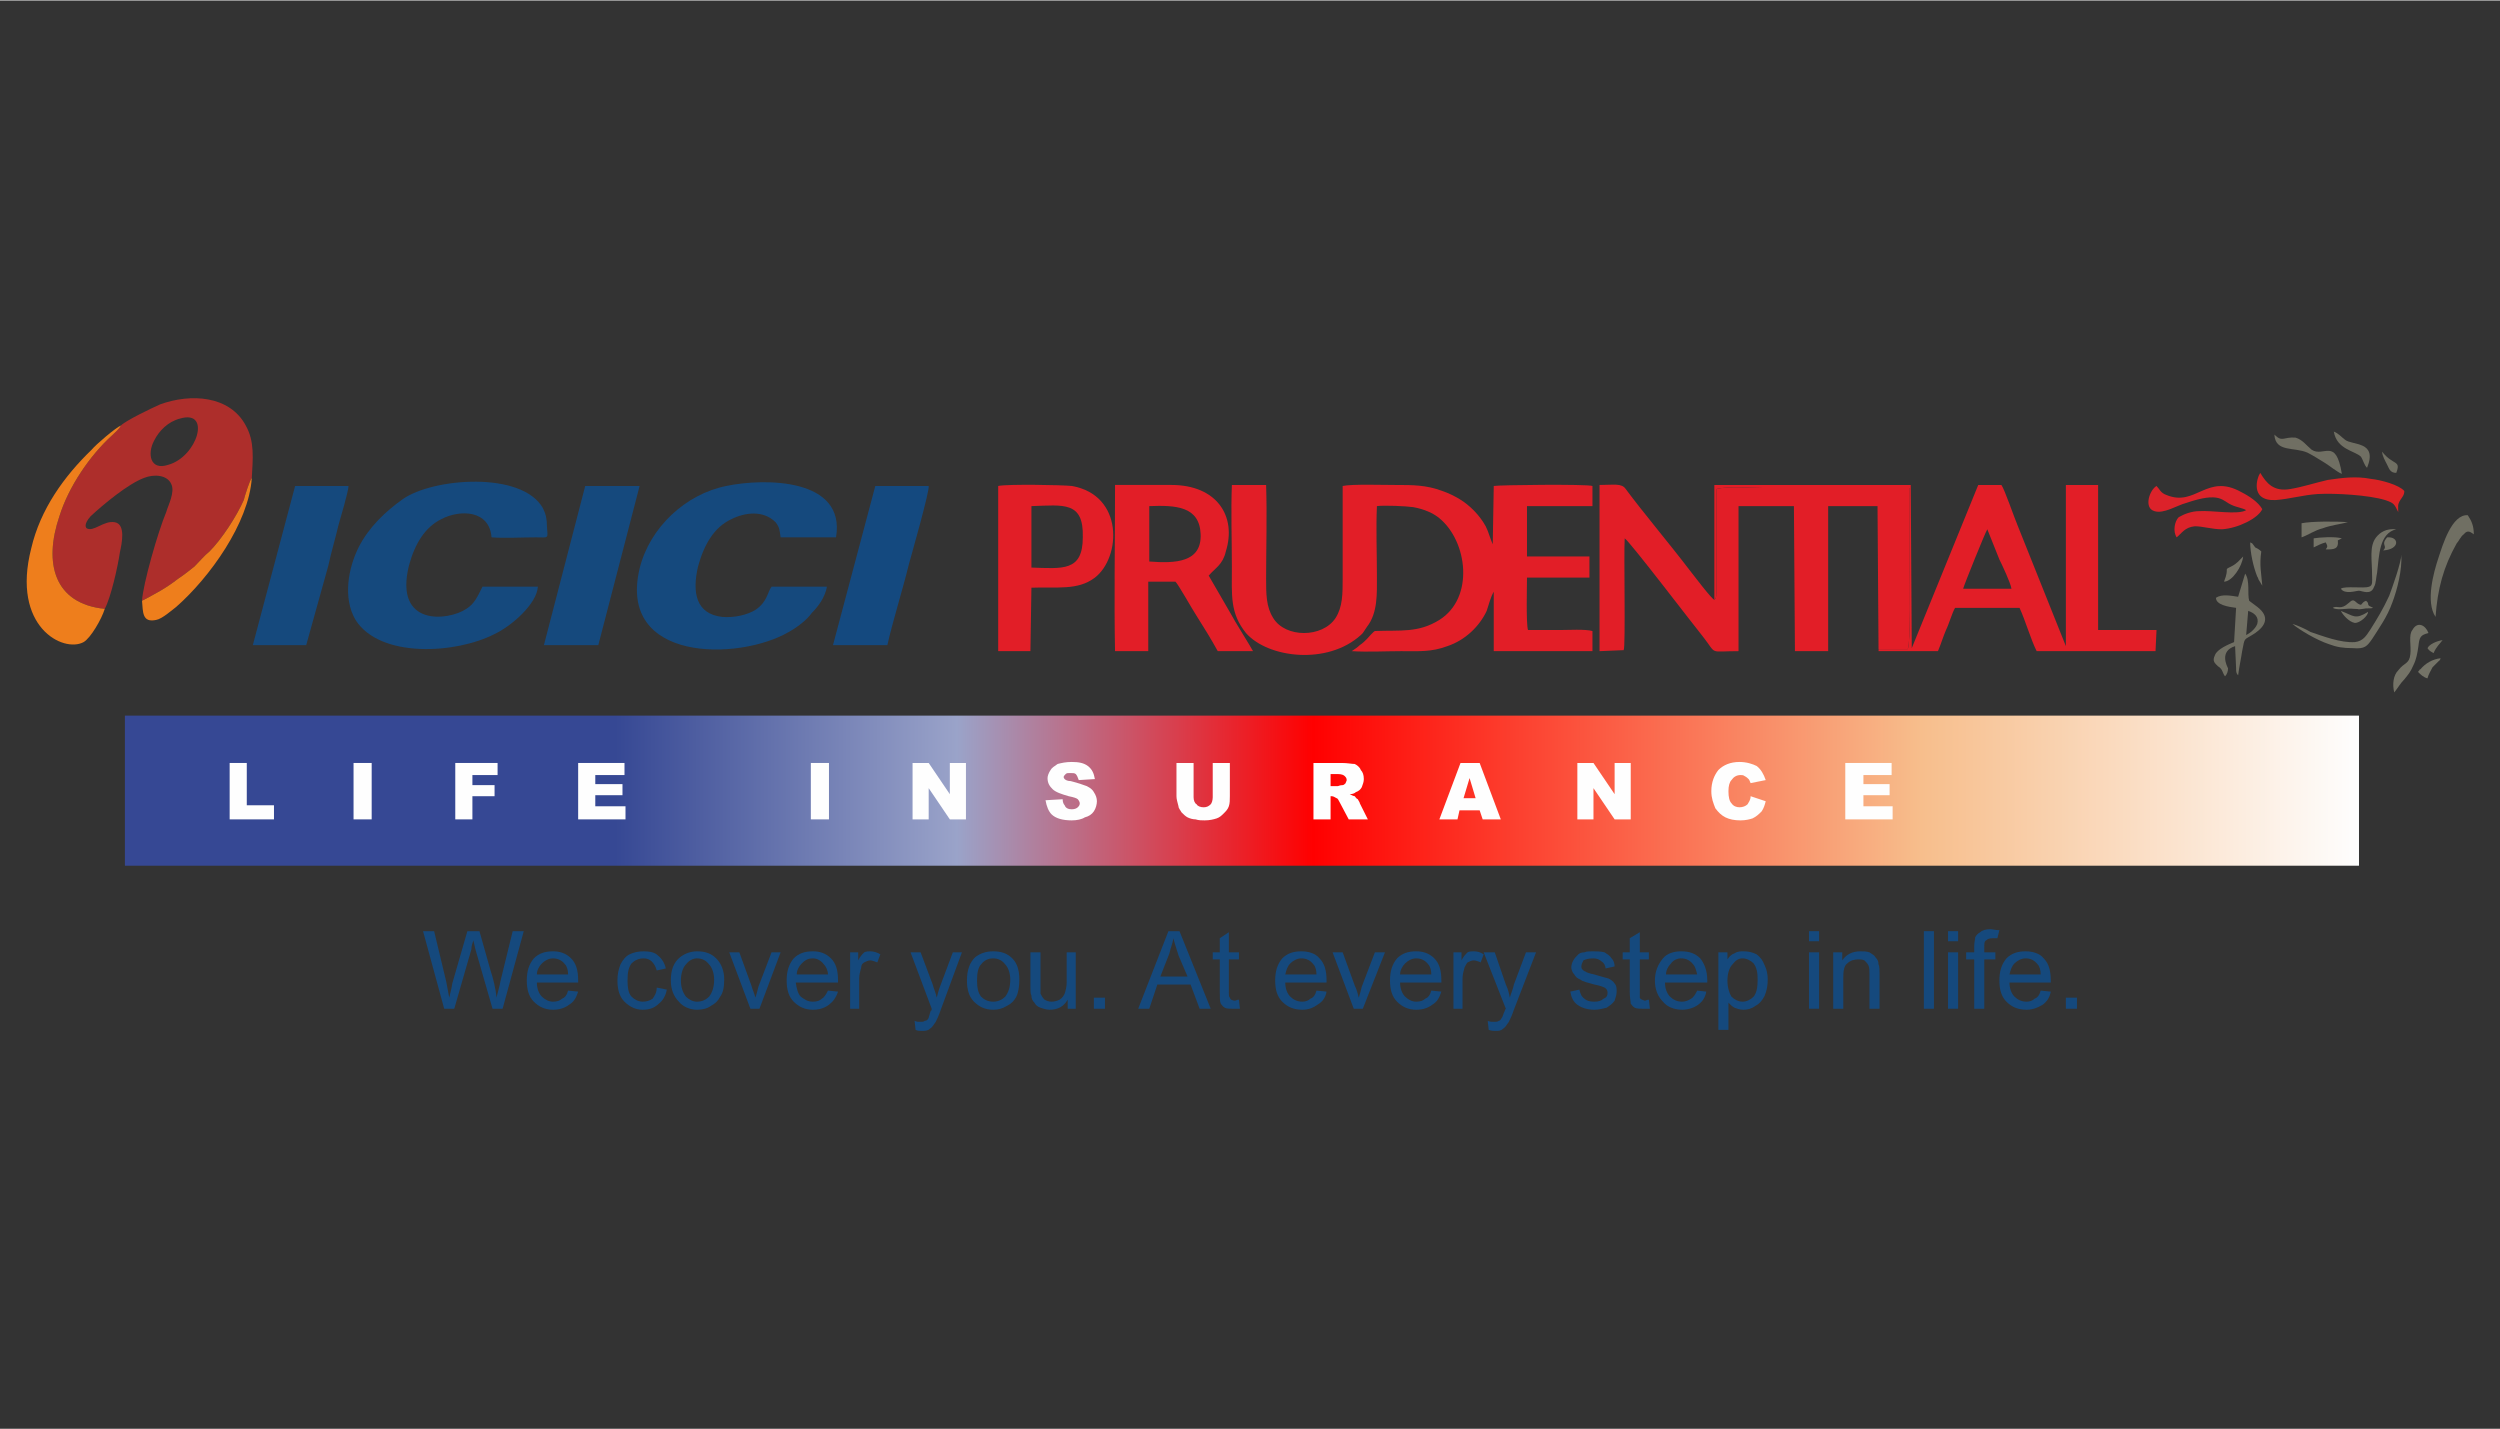 <?xml version="1.0" encoding="UTF-8"?>
<!DOCTYPE svg PUBLIC "-//W3C//DTD SVG 1.1//EN" "http://www.w3.org/Graphics/SVG/1.1/DTD/svg11.dtd">
<!-- Creator: CorelDRAW X8 -->
<svg xmlns="http://www.w3.org/2000/svg" xml:space="preserve" width="1.604in" height="0.917in" version="1.1" style="shape-rendering:geometricPrecision; text-rendering:geometricPrecision; image-rendering:optimizeQuality; fill-rule:evenodd; clip-rule:evenodd"
viewBox="0 0 2482 1418"
 xmlns:xlink="http://www.w3.org/1999/xlink">
 <rect x="0" y="0" width="2482" height="1418" fill="#333333" stroke="none"/>
 <defs>
  <style type="text/css">
   <![CDATA[
    .fil0 {fill:none}
    .fil4 {fill:#14497F}
    .fil3 {fill:#15497D}
    .fil8 {fill:#706F63}
    .fil9 {fill:#747367}
    .fil2 {fill:#AD2E2B}
    .fil7 {fill:#DC2224}
    .fil6 {fill:#DC222A}
    .fil1 {fill:#E21E27}
    .fil5 {fill:#EE7E1C}
    .fil11 {fill:#FEFEFE;fill-rule:nonzero}
    .fil12 {fill:#15497D;fill-rule:nonzero}
    .fil10 {fill:url(#id0)}
   ]]>
  </style>
  <linearGradient id="id0" gradientUnits="userSpaceOnUse" x1="611.122" y1="784.965" x2="2342.04" y2="784.965">
   <stop offset="0" style="stop-opacity:1; stop-color:#364894"/>
   <stop offset="0.196" style="stop-opacity:1; stop-color:#9AA3C9"/>
   <stop offset="0.4" style="stop-opacity:1; stop-color:red"/>
   <stop offset="0.749" style="stop-opacity:1; stop-color:#F7BE8C"/>
   <stop offset="1" style="stop-opacity:1; stop-color:#FEFEFE"/>
  </linearGradient>
 </defs>
 <g id="Layer_x0020_1">
  <rect class="fil0" width="2482" height="1418"/>
  <g id="_1675729041360">
   <path class="fil1" d="M1353 628c2,-3 2,-3 4,-6 11,-14 10,-33 10,-51 0,-22 -1,-47 0,-69 7,-1 29,0 36,1 11,2 20,6 26,11 28,23 35,79 0,101 -21,13 -38,10 -64,11 -2,1 -6,6 -8,8 -2,2 -4,4 -7,6 -2,2 -5,4 -8,6 16,1 34,0 49,0 18,0 30,1 46,-5 18,-6 32,-20 39,-35 2,-6 4,-14 7,-19l0 59 98 0 0 -20c-7,-2 -24,-1 -32,-1 -10,0 -21,0 -32,0 -2,-6 -1,-44 -1,-52l62 0 0 -21 -62 0 0 -50 65 0 0 -20c-6,-2 -93,-1 -98,0l-1 58c-3,-7 -4,-12 -7,-18 -6,-11 -16,-21 -26,-27 -5,-3 -11,-6 -17,-8 -16,-6 -29,-6 -47,-6 -11,0 -43,-1 -52,1 0,30 0,61 0,92 0,15 0,28 -7,39 -13,20 -50,20 -62,0 -7,-11 -7,-24 -7,-39 0,-30 1,-63 0,-93l-34 0c-1,26 0,54 0,81 0,29 -2,46 14,66 22,25 81,32 114,2l2 -2z"/>
   <path class="fil1" d="M1865 644l29 0c3,-5 2,-68 2,-79 0,-27 0,-54 0,-81l-146 0c-13,0 -34,-2 -46,1l0 103c0,6 -1,6 -2,7 -3,-1 -21,-25 -25,-30 -19,-25 -46,-57 -63,-80 -4,-6 -12,-4 -26,-4l0 165 24 -1c2,-4 0,-96 1,-111 5,3 69,87 78,98 14,18 5,14 35,14l0 -144 55 0 1 144 33 0 0 -144 49 0 1 142z"/>
   <path class="fil2" d="M179 415c31,-9 17,38 -12,46 -18,6 -21,-11 -14,-24 5,-10 14,-19 26,-22zm-59 7c-1,3 -7,8 -9,10 -22,20 -43,51 -52,80 -16,47 -5,87 45,92 6,-11 13,-42 15,-56 2,-9 6,-28 -5,-30 -11,-2 -21,10 -28,6 0,0 0,0 0,0 0,0 -4,-3 4,-12 13,-12 37,-32 53,-38 10,-4 23,-3 27,6 4,8 -3,21 -5,28 -8,19 -23,71 -24,88 15,-8 23,-12 36,-22 6,-4 11,-8 16,-12 5,-5 10,-11 15,-15 12,-12 27,-35 34,-51 1,-4 6,-20 8,-22 1,-19 3,-36 -6,-52 -16,-30 -55,-32 -85,-21 -9,4 -34,16 -39,21z"/>
   <path class="fil1" d="M1949 584c1,-4 22,-56 24,-59 4,10 8,20 12,30 3,6 11,23 12,29l-48 0zm-247 11c1,-1 2,-1 2,-7l0 -103c12,-3 33,-1 46,-1l146 0c0,27 0,54 0,81 0,11 1,74 -2,79l-29 0c1,2 -2,2 2,2l57 0c3,-7 5,-14 8,-21 3,-6 6,-17 9,-22l64 0c6,13 11,31 17,43l118 0 1 -21 -58 0 0 -144 -32 0 0 160 -48 -120c-3,-7 -13,-36 -16,-40l-23 0 -66 162 -1 -162 -195 0 0 114z"/>
   <path class="fil3" d="M821 582l-55 0c-4,5 -4,15 -16,23 -8,5 -21,8 -33,7 -26,-3 -30,-24 -24,-50 6,-22 16,-39 33,-47 14,-7 32,-9 44,3 4,5 4,8 5,15l55 0c10,-59 -71,-59 -109,-51 -40,8 -76,41 -86,82 -22,93 98,92 148,63 9,-5 18,-12 23,-19 6,-6 13,-15 15,-26z"/>
   <path class="fil3" d="M534 582l-55 0c-5,10 -8,17 -16,22 -18,12 -72,18 -57,-43 6,-22 16,-38 32,-46 19,-10 48,-9 50,18 12,1 31,0 44,0 13,0 12,2 11,-11 0,-7 -1,-12 -4,-18 -21,-37 -109,-30 -139,-9 -17,12 -34,28 -44,48 -10,20 -16,50 -3,72 24,38 99,34 138,14 17,-8 42,-30 43,-47z"/>
   <path class="fil1" d="M1141 502c26,-1 50,0 51,28 1,28 -25,29 -51,27l0 -55zm-34 -16c0,53 -1,110 0,160l33 0 0 -69 27 0c3,3 17,28 21,34 7,11 15,24 21,35l35 0c-2,-4 -19,-31 -22,-37l-22 -38c7,-8 14,-11 17,-24 11,-35 -9,-66 -54,-66l-56 0 0 5z"/>
   <path class="fil1" d="M1024 502c32,-1 52,-5 51,31 0,34 -20,31 -51,30l0 -61zm-33 144l32 0 1 -63c25,-1 46,3 63,-10 26,-20 29,-82 -23,-91 -9,-1 -64,-2 -73,0l0 164z"/>
   <polygon class="fil3" points="540,640 594,640 635,482 581,482 "/>
   <path class="fil4" d="M827 640l54 0c4,-19 16,-58 21,-79 3,-11 21,-74 20,-79l-53 0 -42 158z"/>
   <path class="fil3" d="M251 640l53 0 22 -79c3,-14 7,-27 10,-40 2,-7 10,-34 10,-39l-53 0 -42 158z"/>
   <path class="fil5" d="M104 604c-50,-5 -61,-45 -45,-92 9,-29 30,-60 52,-80 2,-2 8,-7 9,-10 -5,2 -25,19 -29,24 -27,26 -51,59 -60,98 -20,78 32,104 52,93 7,-4 18,-23 21,-33z"/>
   <path class="fil6" d="M2230 506c-8,5 -34,0 -47,1 -7,0 -15,3 -20,6 -4,4 -6,14 -2,20 5,-4 8,-10 18,-11 8,0 17,3 27,3 16,-1 36,-11 40,-20 -4,-7 -13,-13 -21,-17 -34,-19 -45,15 -74,3 -6,-2 -7,-6 -10,-9 -7,4 -13,22 -2,25 9,3 23,-6 31,-8 35,-12 36,-2 46,2 4,2 11,3 14,5z"/>
   <path class="fil5" d="M141 596c1,11 0,22 14,19 6,-1 16,-10 20,-13 33,-29 72,-83 75,-128 -2,2 -7,18 -8,22 -7,16 -22,39 -34,51 -5,4 -10,10 -15,15 -5,4 -10,8 -16,12 -13,10 -21,14 -36,22z"/>
   <path class="fil7" d="M2381 508c0,-6 -1,-7 2,-12 2,-3 4,-5 4,-9 -5,-6 -23,-11 -33,-12 -15,-3 -29,-1 -43,1 -13,3 -25,7 -37,9 -17,3 -24,-6 -30,-16 -3,4 -11,28 15,27 14,-1 27,-5 42,-6 17,-1 51,1 67,6 9,3 9,4 13,12z"/>
   <path class="fil8" d="M2232 606c6,2 11,6 9,13 -2,5 -7,9 -11,11l2 -24zm-10 -14c-7,-1 -16,-3 -22,1 0,7 12,9 20,10l-2 34c-5,2 -17,7 -19,13 -3,6 0,8 3,11 5,3 4,6 7,10 2,-2 3,-5 3,-8 -1,-2 -9,-17 7,-22l1 22c0,3 0,5 2,7 1,-8 3,-17 4,-24 3,-15 1,-10 13,-18 10,-7 15,-16 2,-26l-8 -6c-2,-7 1,-20 -4,-27l-7 23z"/>
   <path class="fil8" d="M2418 612c2,-28 8,-50 21,-73 2,-2 4,-7 7,-9 4,-5 7,-2 10,0 0,-8 -2,-13 -6,-19 -16,-1 -25,30 -29,42 -5,15 -13,44 -3,59z"/>
   <path class="fil9" d="M2276 619c7,6 24,16 36,20 8,3 14,4 24,4 12,1 14,-2 19,-9 7,-11 15,-22 20,-36 5,-13 10,-33 9,-48 0,8 -9,33 -12,41 -6,13 -12,23 -19,34 -4,6 -7,11 -15,12 -14,1 -32,-6 -44,-10 -5,-3 -14,-7 -18,-8z"/>
   <path class="fil8" d="M2325 470c-6,-37 -18,-16 -30,-24 -5,-4 -9,-10 -16,-12 -12,-1 -13,5 -21,-3 1,18 20,12 33,18 6,3 12,7 17,10 5,3 12,9 17,11z"/>
   <path class="fil9" d="M2377 687c4,-5 6,-9 10,-13 4,-5 6,-7 9,-14 3,-6 4,-12 5,-19 1,-9 2,-11 10,-13 -3,-8 -11,-12 -16,-3 -4,5 -1,16 -2,24 -1,10 -6,8 -12,16 -5,5 -6,14 -4,22z"/>
   <path class="fil9" d="M2324 584c4,6 15,2 18,2 3,0 12,5 15,-4 2,-3 2,-10 3,-14 2,-17 2,-39 19,-43 -10,-1 -16,3 -20,8 -7,9 -4,22 -4,38 0,5 1,10 -3,11 -5,2 -24,-1 -28,2z"/>
   <path class="fil8" d="M2350 464c11,-27 -15,-22 -22,-28 -4,-3 -6,-6 -11,-8 3,18 21,19 27,25 2,3 3,8 6,11z"/>
   <path class="fil9" d="M2285 519l0 14c6,-2 13,-7 21,-9 8,-3 17,-4 25,-6 -11,-1 -36,-1 -46,1z"/>
   <path class="fil9" d="M2246 581c-1,-13 -3,-20 -1,-34 -2,-2 -4,-3 -6,-4l-3 -4c-2,-1 0,0 -2,-1 0,10 3,24 7,34 1,1 1,3 2,4l3 5z"/>
   <path class="fil9" d="M2297 534l0 9c4,-2 8,-4 12,-5 2,4 2,4 0,7 8,0 13,0 12,-9l4 -2c-7,-2 -22,-1 -28,0z"/>
   <path class="fil9" d="M2401 667c2,2 5,5 9,6 1,-4 3,-7 5,-11 1,-1 3,-3 4,-4 1,-1 2,-2 2,-2 2,-2 1,0 2,-3 -8,1 -15,5 -20,11 -1,0 -1,1 -1,1 -2,2 -1,0 -1,2z"/>
   <path class="fil9" d="M2316 603c5,3 14,0 21,1 7,0 2,1 9,0 4,-1 7,0 10,-1l-2 -1c-5,-2 -1,-3 -5,-6 -3,1 -3,2 -5,4 -6,-1 -6,-8 -12,-2 -9,8 -11,2 -16,5z"/>
   <path class="fil9" d="M2208 577c8,0 18,-15 19,-25 -4,4 -6,7 -12,10 -8,4 -1,0 -7,15z"/>
   <path class="fil9" d="M2351 607c-13,8 -14,4 -27,-1 2,4 8,11 14,12 5,0 13,-7 13,-11z"/>
   <path class="fil8" d="M2379 469c5,-13 -3,-7 -14,-21 0,4 3,9 5,13 2,4 3,8 9,8z"/>
   <path class="fil9" d="M2366 546c17,-1 16,-14 4,-13 -7,8 1,8 -4,13z"/>
   <path class="fil8" d="M2410 643c2,3 3,3 6,5 3,-7 7,-10 9,-13 -6,1 -13,4 -15,8z"/>
   <rect class="fil10" x="124" y="710" width="2218" height="149"/>
   <polygon class="fil11" points="228,757 245,757 245,799 272,799 272,813 228,813 "/>
   <polygon id="1" class="fil11" points="351,757 369,757 369,813 351,813 "/>
   <polygon id="2" class="fil11" points="452,757 494,757 494,769 469,769 469,779 491,779 491,790 469,790 469,813 452,813 "/>
   <polygon id="3" class="fil11" points="574,757 620,757 620,769 591,769 591,778 618,778 618,789 591,789 591,800 621,800 621,813 574,813 "/>
   <polygon id="4" class="fil11" points="805,757 823,757 823,813 805,813 "/>
   <polygon id="5" class="fil11" points="906,757 922,757 943,788 943,757 959,757 959,813 943,813 922,782 922,813 906,813 "/>
   <path id="6" class="fil11" d="M1038 794l17 -1c0,3 1,5 2,6 1,3 4,4 7,4 3,0 5,-1 6,-2 1,-1 2,-2 2,-4 0,-1 -1,-3 -2,-4 -1,-1 -4,-2 -9,-3 -7,-2 -13,-4 -16,-7 -3,-3 -5,-6 -5,-11 0,-2 1,-5 3,-8 1,-2 4,-4 7,-6 4,-1 8,-2 14,-2 7,0 12,1 16,4 4,3 6,7 7,13l-16 1c-1,-3 -2,-5 -3,-6 -1,-1 -3,-1 -6,-1 -2,0 -3,0 -4,1 -1,1 -2,2 -2,3 0,1 1,2 1,2 1,1 3,2 6,2 8,2 13,4 16,5 4,2 6,4 7,6 2,3 3,6 3,9 0,3 -1,7 -3,10 -2,3 -5,5 -9,6 -3,2 -8,3 -13,3 -9,0 -16,-2 -20,-6 -3,-3 -5,-8 -6,-14z"/>
   <path id="7" class="fil11" d="M1204 757l17 0 0 33c0,4 0,7 -1,10 -1,3 -3,5 -5,7 -2,2 -4,4 -7,5 -3,1 -7,2 -12,2 -3,0 -6,0 -9,-1 -3,0 -6,-1 -8,-2 -2,-1 -4,-3 -6,-5 -1,-2 -3,-4 -3,-6 -1,-4 -2,-7 -2,-10l0 -33 17 0 0 34c0,3 1,6 3,7 1,2 4,3 7,3 3,0 5,-1 7,-3 1,-1 2,-4 2,-7l0 -34z"/>
   <path id="8" class="fil11" d="M1304 813l0 -56 28 0c6,0 10,1 13,1 2,1 5,3 6,6 2,2 3,5 3,9 0,3 -1,5 -2,8 -1,2 -3,4 -6,5 -1,1 -3,2 -6,2 2,1 4,2 5,2 1,1 1,2 3,3 1,2 2,3 2,4l8 16 -19 0 -9 -17c-1,-2 -2,-4 -3,-4 -2,-1 -3,-2 -5,-2l-1 0 0 23 -17 0zm17 -33l7 0c1,0 2,-1 5,-1 1,0 2,-1 3,-2 0,-1 1,-2 1,-3 0,-2 -1,-3 -2,-4 -1,-1 -3,-2 -7,-2l-7 0 0 12z"/>
   <path id="9" class="fil11" d="M1469 804l-20 0 -2 9 -18 0 21 -56 19 0 21 56 -18 0 -3 -9zm-4 -12l-6 -20 -6 20 12 0z"/>
   <polygon id="10" class="fil11" points="1566,757 1582,757 1603,788 1603,757 1619,757 1619,813 1603,813 1582,782 1582,813 1566,813 "/>
   <path id="11" class="fil11" d="M1738 790l15 5c-1,4 -2,7 -4,10 -3,3 -5,5 -9,7 -3,1 -7,2 -12,2 -6,0 -11,-1 -15,-3 -4,-2 -7,-5 -10,-9 -2,-5 -4,-10 -4,-17 0,-9 3,-16 7,-21 5,-5 12,-8 21,-8 7,0 13,2 17,4 4,3 7,8 9,14l-15 3c-1,-2 -1,-3 -2,-4 -1,-1 -2,-2 -4,-3 -1,-1 -3,-1 -4,-1 -4,0 -7,2 -9,5 -2,2 -3,6 -3,11 0,6 1,10 3,12 2,3 5,4 8,4 3,0 6,-1 8,-3 1,-2 3,-4 3,-8z"/>
   <polygon id="12" class="fil11" points="1832,757 1878,757 1878,769 1850,769 1850,778 1876,778 1876,789 1850,789 1850,800 1879,800 1879,813 1832,813 "/>
   <path class="fil12" d="M441 1001l-21 -77 11 0 12 50c1,5 2,11 3,16 2,-8 3,-13 3,-14l15 -52 12 0 11 39c3,9 5,18 6,27 1,-5 3,-11 4,-17l12 -49 11 0 -21 77 -10 0 -17 -59c-1,-5 -2,-8 -2,-9 -1,3 -2,6 -2,9l-17 59 -10 0z"/>
   <path id="1" class="fil12" d="M564 983l10 1c-2,6 -4,10 -9,13 -4,3 -9,5 -16,5 -8,0 -14,-3 -19,-8 -5,-5 -7,-12 -7,-21 0,-9 2,-16 7,-22 5,-5 11,-7 19,-7 7,0 13,2 18,7 5,5 7,12 7,22 0,0 0,1 0,2l-41 0c0,6 2,11 5,14 3,3 7,5 11,5 4,0 7,-1 9,-3 3,-1 5,-4 6,-8zm-31 -16l31 0c0,-4 -1,-8 -3,-10 -3,-4 -7,-6 -12,-6 -4,0 -8,2 -11,5 -3,3 -5,7 -5,11z"/>
   <path id="2" class="fil12" d="M652 980l10 2c-1,6 -4,11 -8,14 -4,4 -9,6 -16,6 -7,0 -13,-3 -18,-8 -5,-5 -7,-12 -7,-21 0,-6 1,-11 3,-16 2,-4 5,-8 9,-10 4,-2 9,-3 14,-3 6,0 11,1 14,4 4,3 7,8 8,13l-9 2c-1,-4 -3,-7 -5,-9 -2,-2 -5,-3 -8,-3 -5,0 -9,2 -12,5 -3,4 -4,9 -4,17 0,7 1,13 4,16 3,3 7,5 11,5 4,0 7,-1 10,-3 2,-3 4,-6 4,-11z"/>
   <path id="3" class="fil12" d="M666 973c0,-11 3,-18 9,-23 5,-4 11,-6 17,-6 8,0 14,2 19,7 5,5 8,12 8,21 0,7 -1,13 -4,17 -2,4 -5,7 -9,9 -4,3 -9,4 -14,4 -7,0 -14,-3 -18,-8 -5,-5 -8,-12 -8,-21zm10 0c0,7 2,12 5,16 3,3 7,5 11,5 5,0 9,-2 12,-5 3,-4 5,-9 5,-17 0,-6 -2,-12 -5,-15 -3,-4 -7,-6 -12,-6 -4,0 -8,2 -11,6 -3,3 -5,9 -5,16z"/>
   <path id="4" class="fil12" d="M745 1001l-21 -56 10 0 12 33c1,4 3,8 4,12 1,-3 2,-7 3,-11l13 -34 9 0 -21 56 -9 0z"/>
   <path id="5" class="fil12" d="M822 983l10 1c-2,6 -5,10 -9,13 -4,3 -9,5 -16,5 -8,0 -14,-3 -19,-8 -5,-5 -7,-12 -7,-21 0,-9 2,-16 7,-22 5,-5 11,-7 19,-7 7,0 13,2 18,7 5,5 7,12 7,22 0,0 0,1 0,2l-42 0c1,6 2,11 5,14 4,3 7,5 12,5 4,0 7,-1 9,-3 2,-1 4,-4 6,-8zm-31 -16l31 0c0,-4 -2,-8 -4,-10 -3,-4 -7,-6 -11,-6 -5,0 -8,2 -11,5 -3,3 -5,7 -5,11z"/>
   <path id="6" class="fil12" d="M844 1001l0 -56 8 0 0 8c2,-4 4,-6 6,-8 2,-1 4,-1 6,-1 3,0 7,1 10,3l-3 8c-3,-1 -5,-2 -7,-2 -2,0 -4,1 -6,2 -2,1 -3,3 -3,5 -1,4 -2,7 -2,11l0 30 -9 0z"/>
   <path id="7" class="fil12" d="M909 1022l-1 -9c2,1 4,1 5,1 3,0 4,0 5,-1 2,0 3,-1 4,-3 0,-1 1,-3 2,-7 1,0 1,-1 1,-2l-21 -56 10 0 12 32c1,4 3,8 4,13 1,-4 2,-8 4,-13l12 -32 9 0 -21 57c-2,6 -4,10 -5,12 -2,3 -4,6 -6,7 -2,2 -5,2 -8,2 -2,0 -4,0 -6,-1z"/>
   <path id="8" class="fil12" d="M960 973c0,-11 3,-18 8,-23 5,-4 11,-6 18,-6 8,0 14,2 19,7 5,5 7,12 7,21 0,7 -1,13 -3,17 -2,4 -5,7 -9,9 -5,3 -9,4 -14,4 -8,0 -14,-3 -19,-8 -5,-5 -7,-12 -7,-21zm10 0c0,7 1,12 4,16 3,3 7,5 12,5 5,0 9,-2 12,-5 3,-4 5,-9 5,-17 0,-6 -2,-12 -5,-15 -3,-4 -7,-6 -12,-6 -5,0 -9,2 -12,6 -3,3 -4,9 -4,16z"/>
   <path id="9" class="fil12" d="M1060 1001l0 -9c-4,7 -10,10 -18,10 -3,0 -6,-1 -9,-2 -3,-1 -5,-3 -6,-5 -2,-2 -3,-4 -3,-7 -1,-2 -1,-5 -1,-9l0 -34 10 0 0 31c0,5 0,8 0,10 1,2 2,4 4,6 2,1 4,2 7,2 3,0 6,-1 8,-2 3,-2 4,-4 5,-6 1,-3 2,-7 2,-11l0 -30 9 0 0 56 -8 0z"/>
   <polygon id="10" class="fil12" points="1086,1001 1086,990 1097,990 1097,1001 "/>
   <path id="11" class="fil12" d="M1130 1001l30 -77 11 0 31 77 -11 0 -9 -24 -33 0 -8 24 -11 0zm22 -32l27 0 -9 -21c-2,-7 -4,-12 -5,-17 -1,6 -3,10 -4,15l-9 23z"/>
   <path id="12" class="fil12" d="M1230 992l1 9c-3,0 -5,0 -7,0 -4,0 -6,0 -8,-1 -2,-1 -3,-3 -4,-4 -1,-2 -1,-6 -1,-12l0 -32 -7 0 0 -7 7 0 0 -14 9 -6 0 20 10 0 0 7 -10 0 0 33c0,3 0,4 1,5 0,1 1,1 1,2 1,0 2,1 4,1 1,0 2,-1 4,-1z"/>
   <path id="13" class="fil12" d="M1307 983l10 1c-1,6 -4,10 -9,13 -4,3 -9,5 -15,5 -9,0 -15,-3 -20,-8 -5,-5 -7,-12 -7,-21 0,-9 2,-16 7,-22 5,-5 11,-7 19,-7 7,0 14,2 18,7 5,5 7,12 7,22 0,0 0,1 0,2l-41 0c0,6 2,11 5,14 3,3 7,5 12,5 3,0 6,-1 8,-3 3,-1 5,-4 6,-8zm-31 -16l31 0c0,-4 -1,-8 -3,-10 -3,-4 -7,-6 -12,-6 -4,0 -8,2 -11,5 -3,3 -4,7 -5,11z"/>
   <path id="14" class="fil12" d="M1344 1001l-21 -56 10 0 12 33c2,4 3,8 4,12 1,-3 2,-7 3,-11l13 -34 10 0 -22 56 -9 0z"/>
   <path id="15" class="fil12" d="M1421 983l10 1c-2,6 -4,10 -9,13 -4,3 -9,5 -16,5 -8,0 -14,-3 -19,-8 -5,-5 -7,-12 -7,-21 0,-9 2,-16 7,-22 5,-5 11,-7 19,-7 7,0 13,2 18,7 5,5 7,12 7,22 0,0 0,1 0,2l-41 0c0,6 2,11 5,14 3,3 7,5 11,5 4,0 7,-1 9,-3 3,-1 5,-4 6,-8zm-31 -16l31 0c0,-4 -1,-8 -3,-10 -3,-4 -7,-6 -12,-6 -4,0 -8,2 -11,5 -3,3 -5,7 -5,11z"/>
   <path id="16" class="fil12" d="M1443 1001l0 -56 8 0 0 8c2,-4 4,-6 6,-8 2,-1 4,-1 6,-1 4,0 7,1 10,3l-3 8c-2,-1 -5,-2 -7,-2 -2,0 -4,1 -6,2 -1,1 -2,3 -3,5 -1,4 -2,7 -2,11l0 30 -9 0z"/>
   <path id="17" class="fil12" d="M1478 1022l-1 -9c2,1 4,1 6,1 2,0 4,0 5,-1 1,0 2,-1 3,-3 1,-1 1,-3 3,-7 0,0 0,-1 1,-2l-22 -56 11 0 11 32c2,4 3,8 4,13 1,-4 3,-8 4,-13l12 -32 10 0 -22 57c-2,6 -4,10 -5,12 -2,3 -4,6 -6,7 -2,2 -4,2 -8,2 -1,0 -3,0 -6,-1z"/>
   <path id="18" class="fil12" d="M1559 984l9 -2c1,4 2,7 5,9 2,2 5,3 10,3 4,0 7,-1 9,-3 3,-1 4,-3 4,-6 0,-2 -1,-4 -3,-5 -2,-1 -5,-2 -10,-3 -7,-2 -12,-3 -14,-5 -3,-1 -5,-3 -6,-5 -2,-2 -3,-5 -3,-7 0,-3 1,-5 2,-7 1,-2 3,-4 5,-6 1,-1 3,-2 6,-2 2,-1 5,-1 8,-1 4,0 8,0 12,1 3,2 5,3 7,6 2,2 3,5 3,8l-9 2c0,-3 -2,-6 -4,-7 -2,-2 -5,-3 -8,-3 -5,0 -8,1 -10,2 -1,2 -2,4 -2,6 0,1 0,2 1,3 1,1 2,2 3,2 1,1 4,2 9,3 6,2 11,3 14,4 2,1 5,3 6,5 2,2 2,5 2,8 0,3 -1,6 -2,9 -2,3 -5,5 -8,7 -4,1 -8,2 -12,2 -7,0 -13,-2 -17,-5 -4,-3 -6,-7 -7,-13z"/>
   <path id="19" class="fil12" d="M1637 992l1 9c-2,0 -5,0 -7,0 -3,0 -6,0 -8,-1 -2,-1 -3,-3 -4,-4 0,-2 -1,-6 -1,-12l0 -32 -7 0 0 -7 7 0 0 -14 10 -6 0 20 9 0 0 7 -9 0 0 33c0,3 0,4 0,5 0,1 1,1 2,2 1,0 2,1 3,1 1,0 2,-1 4,-1z"/>
   <path id="20" class="fil12" d="M1685 983l9 1c-1,6 -4,10 -8,13 -4,3 -10,5 -16,5 -8,0 -15,-3 -19,-8 -5,-5 -8,-12 -8,-21 0,-9 3,-16 8,-22 4,-5 11,-7 18,-7 8,0 14,2 19,7 4,5 7,12 7,22 0,0 0,1 0,2l-42 0c0,6 2,11 5,14 3,3 7,5 12,5 3,0 6,-1 9,-3 2,-1 4,-4 6,-8zm-31 -16l31 0c-1,-4 -2,-8 -4,-10 -3,-4 -7,-6 -12,-6 -4,0 -8,2 -10,5 -3,3 -5,7 -5,11z"/>
   <path id="21" class="fil12" d="M1706 1022l0 -77 9 0 0 7c2,-3 4,-5 7,-6 3,-2 6,-2 9,-2 5,0 9,1 13,3 4,3 6,6 8,11 2,4 3,9 3,14 0,6 -1,11 -3,16 -2,4 -5,8 -9,10 -4,3 -8,4 -12,4 -4,0 -6,-1 -9,-2 -2,-1 -4,-3 -6,-5l0 27 -10 0zm9 -49c0,7 2,13 4,16 3,3 7,5 11,5 4,0 8,-2 11,-5 3,-4 4,-9 4,-17 0,-7 -1,-12 -4,-16 -3,-3 -7,-5 -11,-5 -4,0 -7,2 -10,6 -3,3 -5,9 -5,16z"/>
   <path id="22" class="fil12" d="M1796 934l0 -10 10 0 0 10 -10 0zm0 67l0 -56 10 0 0 56 -10 0z"/>
   <path id="23" class="fil12" d="M1820 1001l0 -56 9 0 0 8c4,-6 10,-9 18,-9 3,0 6,0 9,1 3,2 5,3 6,5 2,2 3,4 3,7 1,2 1,5 1,9l0 35 -10 0 0 -34c0,-4 0,-7 -1,-9 -1,-2 -2,-3 -4,-5 -2,-1 -4,-1 -6,-1 -4,0 -8,1 -11,4 -3,2 -4,7 -4,14l0 31 -10 0z"/>
   <polygon id="24" class="fil12" points="1910,1001 1910,924 1920,924 1920,1001 "/>
   <path id="25" class="fil12" d="M1934 934l0 -10 10 0 0 10 -10 0zm0 67l0 -56 10 0 0 56 -10 0z"/>
   <path id="26" class="fil12" d="M1960 1001l0 -49 -8 0 0 -7 8 0 0 -6c0,-4 1,-7 1,-9 1,-2 3,-4 5,-5 2,-2 6,-3 10,-3 2,0 5,1 9,1l-2 8c-2,0 -4,0 -5,0 -3,0 -5,1 -6,2 -2,1 -2,3 -2,7l0 5 11 0 0 7 -11 0 0 49 -10 0z"/>
   <path id="27" class="fil12" d="M2026 983l10 1c-1,6 -4,10 -8,13 -5,3 -10,5 -16,5 -9,0 -15,-3 -20,-8 -5,-5 -7,-12 -7,-21 0,-9 2,-16 7,-22 5,-5 11,-7 19,-7 7,0 14,2 18,7 5,5 7,12 7,22 0,0 0,1 0,2l-41 0c0,6 2,11 5,14 3,3 7,5 12,5 3,0 6,-1 8,-3 3,-1 5,-4 6,-8zm-31 -16l31 0c0,-4 -1,-8 -3,-10 -3,-4 -7,-6 -12,-6 -4,0 -8,2 -11,5 -3,3 -4,7 -5,11z"/>
   <polygon id="28" class="fil12" points="2051,1001 2051,990 2062,990 2062,1001 "/>
  </g>
 </g>
</svg>

